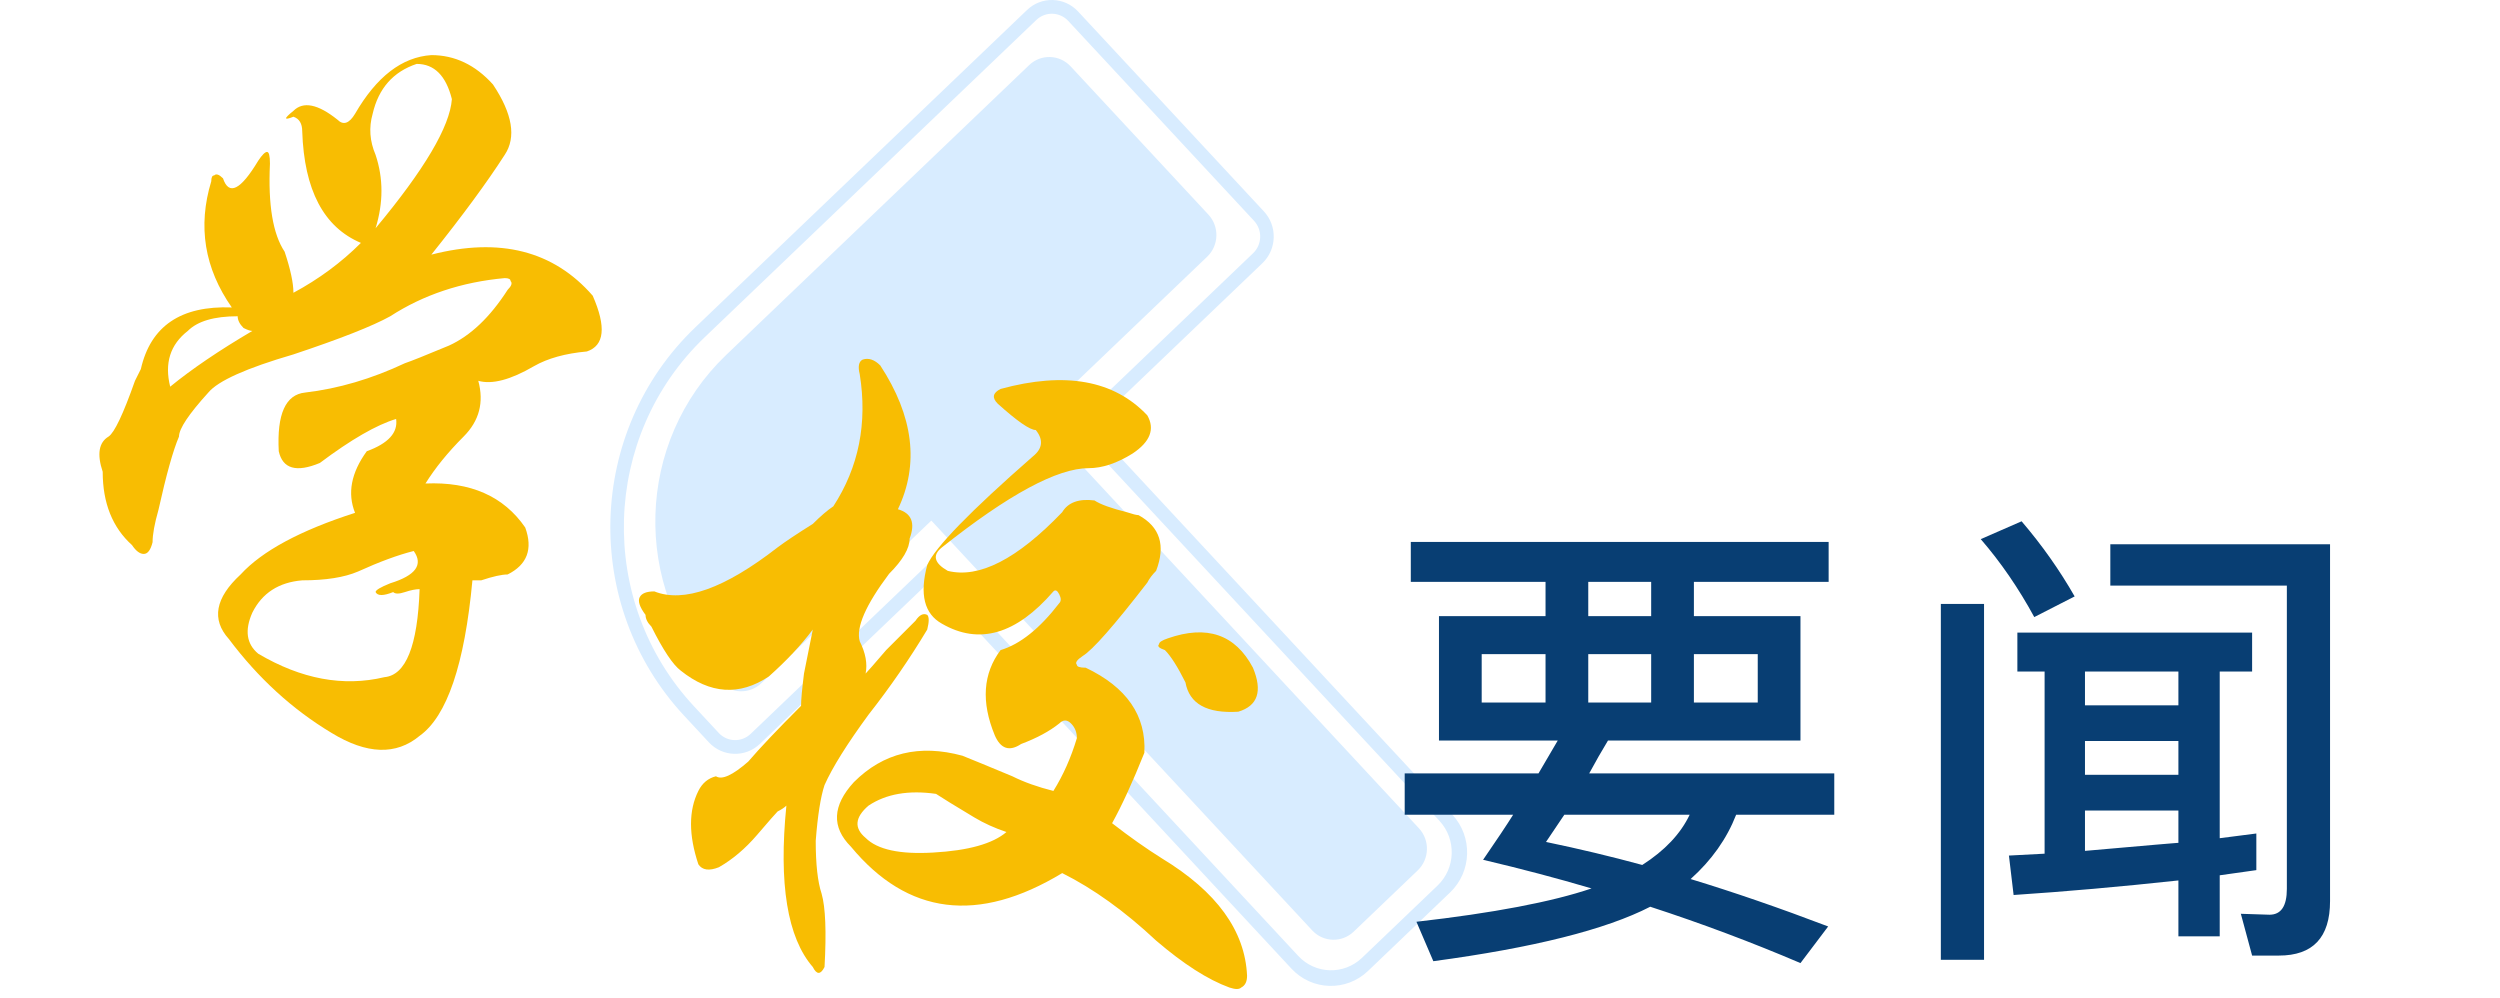 <svg width="213" height="85" viewBox="0 0 213 85" fill="none" xmlns="http://www.w3.org/2000/svg">
<path d="M61.871 30.24C54.144 37.631 53.786 49.978 61.072 57.817L61.336 58.101C62.283 59.12 63.865 59.167 64.87 58.206L79.349 44.354L111.801 79.271C112.748 80.29 114.33 80.337 115.334 79.376L120.791 74.156C121.795 73.195 121.841 71.591 120.894 70.571L88.443 35.655L102.853 21.87C103.857 20.91 103.904 19.304 102.957 18.285L91.216 5.653C90.269 4.634 88.687 4.587 87.683 5.548L61.871 30.24Z" fill="#D8ECFF"/>
<path fill-rule="evenodd" clip-rule="evenodd" d="M64.746 63.378L79.296 49.459L110.032 82.53C111.781 84.411 114.702 84.498 116.556 82.725L123.551 76.033C125.405 74.259 125.491 71.296 123.743 69.414L93.006 36.343L107.556 22.425C108.792 21.242 108.85 19.267 107.684 18.012L91.854 0.98C90.688 -0.274 88.741 -0.332 87.505 0.85L59.245 27.885C49.973 36.754 49.544 51.57 58.286 60.977L60.397 63.248C61.563 64.502 63.51 64.56 64.746 63.378ZM88.296 1.702L60.036 28.736C51.228 37.163 50.82 51.238 59.126 60.174L61.236 62.445C61.965 63.229 63.182 63.265 63.955 62.526L79.344 47.804L110.608 81.443C112.065 83.011 114.499 83.084 116.044 81.605L122.48 75.449C124.025 73.971 124.097 71.501 122.639 69.933L91.375 36.295L106.765 21.573C107.537 20.834 107.573 19.599 106.845 18.815L91.015 1.783C90.286 0.999 89.069 0.963 88.296 1.702Z" fill="#D8ECFF"/>
<path d="M42 7.195C43.667 9.695 44 11.695 43 13.195C41.5 15.529 39.417 18.362 36.75 21.695C42.583 20.195 47.167 21.362 50.5 25.195C51.667 27.862 51.5 29.445 50 29.945C48.167 30.112 46.667 30.529 45.5 31.195C43.5 32.362 41.917 32.779 40.75 32.445C41.25 34.279 40.833 35.862 39.5 37.195C38.167 38.529 37.083 39.862 36.25 41.195C40.083 41.029 42.917 42.279 44.75 44.945C45.417 46.779 44.917 48.112 43.25 48.945C42.75 48.945 42 49.112 41 49.445C40.667 49.445 40.417 49.445 40.25 49.445C39.583 56.612 38.083 61.029 35.75 62.695C33.75 64.362 31.25 64.279 28.25 62.445C24.917 60.445 22 57.779 19.5 54.445C18 52.779 18.333 50.945 20.5 48.945C22.333 46.945 25.583 45.195 30.25 43.695C29.583 42.029 29.917 40.279 31.25 38.445C33.083 37.779 33.917 36.862 33.75 35.695C32.083 36.195 29.917 37.445 27.25 39.445C25.25 40.279 24.083 39.945 23.75 38.445C23.583 35.279 24.333 33.612 26 33.445C28.833 33.112 31.667 32.279 34.5 30.945C35 30.779 36.25 30.279 38.25 29.445C40.083 28.612 41.75 27.029 43.25 24.695C43.583 24.362 43.667 24.112 43.5 23.945C43.5 23.779 43.333 23.695 43 23.695C39.333 24.029 36.083 25.112 33.25 26.945C31.75 27.779 29 28.862 25 30.195C21 31.362 18.583 32.445 17.75 33.445C16.083 35.279 15.25 36.529 15.25 37.195C14.75 38.362 14.167 40.445 13.5 43.445C13.167 44.612 13 45.529 13 46.195C12.833 46.862 12.583 47.195 12.25 47.195C11.917 47.195 11.583 46.945 11.25 46.445C9.583 44.945 8.75 42.862 8.75 40.195C8.25 38.695 8.417 37.695 9.25 37.195C9.75 36.862 10.5 35.279 11.5 32.445C11.667 32.112 11.833 31.779 12 31.445C12.833 27.779 15.417 26.029 19.75 26.195C17.417 22.862 16.833 19.279 18 15.445C18 15.112 18.083 14.945 18.25 14.945C18.417 14.779 18.667 14.862 19 15.195C19.5 16.695 20.5 16.195 22 13.695C22.333 13.195 22.583 12.945 22.75 12.945C22.917 12.945 23 13.279 23 13.945C22.833 17.445 23.25 19.945 24.25 21.445C24.75 22.945 25 24.112 25 24.945C27.167 23.779 29.083 22.362 30.75 20.695C27.583 19.362 25.917 16.195 25.75 11.195C25.75 10.529 25.5 10.112 25 9.945C24.167 10.279 24.167 10.112 25 9.445C25.833 8.612 27.083 8.862 28.75 10.195C29.25 10.695 29.75 10.529 30.25 9.695C32.083 6.529 34.25 4.862 36.75 4.695C38.75 4.695 40.5 5.529 42 7.195ZM35.5 5.445C33.5 6.112 32.25 7.529 31.75 9.695C31.417 10.862 31.5 12.029 32 13.195C32.667 15.195 32.667 17.279 32 19.445C36.167 14.445 38.333 10.779 38.5 8.445C38 6.445 37 5.445 35.5 5.445ZM20.25 26.945C18.25 26.945 16.833 27.362 16 28.195C14.5 29.362 14 30.945 14.5 32.945C16.333 31.445 18.667 29.862 21.5 28.195C21.333 28.195 21.083 28.112 20.75 27.945C20.417 27.612 20.25 27.279 20.25 26.945ZM35.25 46.945C33.917 47.279 32.333 47.862 30.5 48.695C29.333 49.195 27.75 49.445 25.75 49.445C23.75 49.612 22.333 50.529 21.5 52.195C20.833 53.695 21 54.862 22 55.695C25.667 57.862 29.25 58.529 32.75 57.695C34.583 57.529 35.583 55.029 35.75 50.195C35.417 50.195 35 50.279 34.5 50.445C34 50.612 33.667 50.612 33.5 50.445C32.667 50.779 32.167 50.779 32 50.445C32 50.279 32.417 50.029 33.25 49.695C35.417 49.029 36.083 48.112 35.25 46.945Z" fill="#F8BD02"/>
<path d="M75 31.137C77.833 35.471 78.333 39.554 76.5 43.388C77.667 43.721 78 44.554 77.5 45.888C77.5 46.721 76.917 47.721 75.75 48.888C73.75 51.554 72.917 53.471 73.25 54.638C73.75 55.638 73.917 56.554 73.75 57.388C73.917 57.221 74.5 56.554 75.5 55.388C76.667 54.221 77.5 53.388 78 52.888C78.333 52.388 78.667 52.221 79 52.388C79.167 52.554 79.167 52.971 79 53.638C77.5 56.138 75.833 58.554 74 60.888C72.167 63.388 70.917 65.388 70.25 66.888C69.917 67.888 69.667 69.471 69.5 71.638C69.5 73.638 69.667 75.138 70 76.138C70.333 77.304 70.417 79.388 70.25 82.388C70.083 82.721 69.917 82.888 69.75 82.888C69.583 82.888 69.417 82.721 69.25 82.388C67.083 79.888 66.333 75.304 67 68.638C66.833 68.804 66.583 68.971 66.25 69.138C66.083 69.304 65.5 69.971 64.5 71.138C63.5 72.304 62.417 73.221 61.25 73.888C60.417 74.221 59.833 74.138 59.5 73.638C58.667 71.138 58.667 69.054 59.5 67.388C59.833 66.721 60.333 66.304 61 66.138C61.5 66.471 62.417 66.054 63.75 64.888C64.75 63.721 66.25 62.138 68.25 60.138C68.25 59.638 68.333 58.721 68.5 57.388C68.833 55.721 69.083 54.471 69.25 53.638C68.25 54.971 67 56.304 65.5 57.638C63 59.304 60.5 59.138 58 57.138C57.333 56.638 56.5 55.388 55.5 53.388C55.167 53.054 55 52.721 55 52.388C54.5 51.721 54.333 51.221 54.5 50.888C54.667 50.554 55.083 50.388 55.75 50.388C58.25 51.388 61.75 50.138 66.25 46.638C66.917 46.138 67.917 45.471 69.25 44.638C69.917 43.971 70.5 43.471 71 43.138C73.167 39.804 73.917 36.054 73.25 31.887C73.083 31.221 73.167 30.804 73.5 30.637C74 30.471 74.5 30.637 75 31.137ZM97.75 35.388C98.417 36.554 98 37.638 96.5 38.638C95.167 39.471 93.917 39.888 92.75 39.888C90.083 39.888 85.917 42.138 80.25 46.638C79.417 47.304 79.583 47.971 80.75 48.638C83.417 49.304 86.667 47.638 90.5 43.638C91 42.804 91.917 42.471 93.25 42.638C93.75 42.971 94.667 43.304 96 43.638C96.5 43.804 96.833 43.888 97 43.888C98.833 44.888 99.333 46.471 98.5 48.638C98.167 48.971 97.917 49.304 97.75 49.638C94.917 53.304 93.083 55.388 92.25 55.888C91.75 56.221 91.583 56.471 91.75 56.638C91.75 56.804 92 56.888 92.5 56.888C96 58.554 97.667 60.971 97.5 64.138C96.5 66.638 95.583 68.638 94.75 70.138C96.25 71.304 97.667 72.304 99 73.138C103.667 75.971 106.083 79.304 106.25 83.138C106.25 83.638 106.083 83.971 105.75 84.138C105.583 84.304 105.25 84.304 104.75 84.138C102.917 83.471 100.833 82.138 98.5 80.138C95.833 77.638 93.167 75.721 90.5 74.388C83.333 78.721 77.333 77.971 72.5 72.138C70.833 70.471 70.917 68.638 72.75 66.638C75.25 64.138 78.333 63.388 82 64.388C82.833 64.721 84.25 65.304 86.25 66.138C87.25 66.638 88.417 67.054 89.75 67.388C90.583 66.054 91.25 64.554 91.75 62.888C91.75 62.388 91.583 61.971 91.25 61.638C90.917 61.304 90.583 61.304 90.25 61.638C89.417 62.304 88.333 62.888 87 63.388C86 64.054 85.25 63.804 84.75 62.638C83.583 59.804 83.75 57.388 85.25 55.388C86.917 54.888 88.583 53.554 90.25 51.388C90.417 51.221 90.417 50.971 90.25 50.638C90.083 50.304 89.917 50.221 89.75 50.388C86.583 54.054 83.417 54.971 80.25 53.138C78.75 52.304 78.333 50.638 79 48.138C79.667 46.638 82.667 43.554 88 38.888C88.833 38.221 88.917 37.471 88.25 36.638C87.75 36.638 86.667 35.888 85 34.388C84.5 33.888 84.583 33.471 85.25 33.138C90.75 31.637 94.917 32.388 97.75 35.388ZM99.5 54.388C102.833 53.221 105.25 54.054 106.75 56.888C107.583 58.888 107.167 60.138 105.5 60.638C102.833 60.804 101.333 59.971 101 58.138C100.333 56.804 99.75 55.888 99.25 55.388C98.75 55.221 98.583 55.054 98.75 54.888C98.75 54.721 99 54.554 99.5 54.388ZM74 68.638C72.833 69.638 72.75 70.554 73.75 71.388C74.75 72.388 76.667 72.804 79.5 72.638C82.5 72.471 84.583 71.888 85.75 70.888C84.75 70.554 83.833 70.138 83 69.638C81.333 68.638 80.25 67.971 79.75 67.638C77.417 67.304 75.5 67.638 74 68.638Z" fill="#F8BD02"/>
<path d="M120.2 46.175H155.8V49.575H144.32V52.495H153.4V63.094H137C136.467 63.974 135.933 64.908 135.4 65.894H156.28V69.415H147.92C147.12 71.468 145.827 73.294 144.04 74.894C147.72 76.014 151.627 77.361 155.76 78.934L153.4 82.055C149.213 80.268 144.947 78.668 140.6 77.254C136.813 79.201 130.653 80.748 122.12 81.894L120.68 78.534C127.24 77.788 132.213 76.841 135.6 75.695C132.72 74.841 129.64 74.028 126.36 73.254C127.533 71.548 128.387 70.268 128.92 69.415H119.68V65.894H131.08L132.72 63.094H122.6V52.495H131.68V49.575H120.2V46.175ZM139.92 73.695C141.84 72.468 143.187 71.041 143.96 69.415H133.28L131.72 71.734C134.547 72.321 137.28 72.975 139.92 73.695ZM140.68 52.495V49.575H135.32V52.495H140.68ZM149.76 59.855V55.734H144.32V59.855H149.76ZM140.68 59.855V55.734H135.32V59.855H140.68ZM131.68 59.855V55.734H126.24V59.855H131.68ZM174.2 57.215H171.88V53.895H191.88V57.215H189.12V71.415L192.24 71.014V74.135L189.12 74.575V79.775H185.6V75.014C180.667 75.548 175.987 75.961 171.56 76.254L171.16 72.894L174.2 72.734V57.215ZM185.6 57.215H177.64V60.094H185.6V57.215ZM177.64 72.495C183.08 72.014 185.733 71.788 185.6 71.814V69.055H177.64V72.495ZM177.64 66.014H185.6V63.135H177.64V66.014ZM191.88 81.415L190.92 77.855L193.36 77.934C194.347 77.934 194.84 77.201 194.84 75.734V49.895H179.8V46.374H198.52V76.775C198.52 79.868 197.067 81.415 194.16 81.415H191.88ZM165.36 51.455H169.04V81.775H165.36V51.455ZM172.24 44.414C173.973 46.441 175.48 48.575 176.76 50.815L173.32 52.575C171.987 50.121 170.467 47.908 168.76 45.934L172.24 44.414Z" fill="#083E73"/>
</svg>
